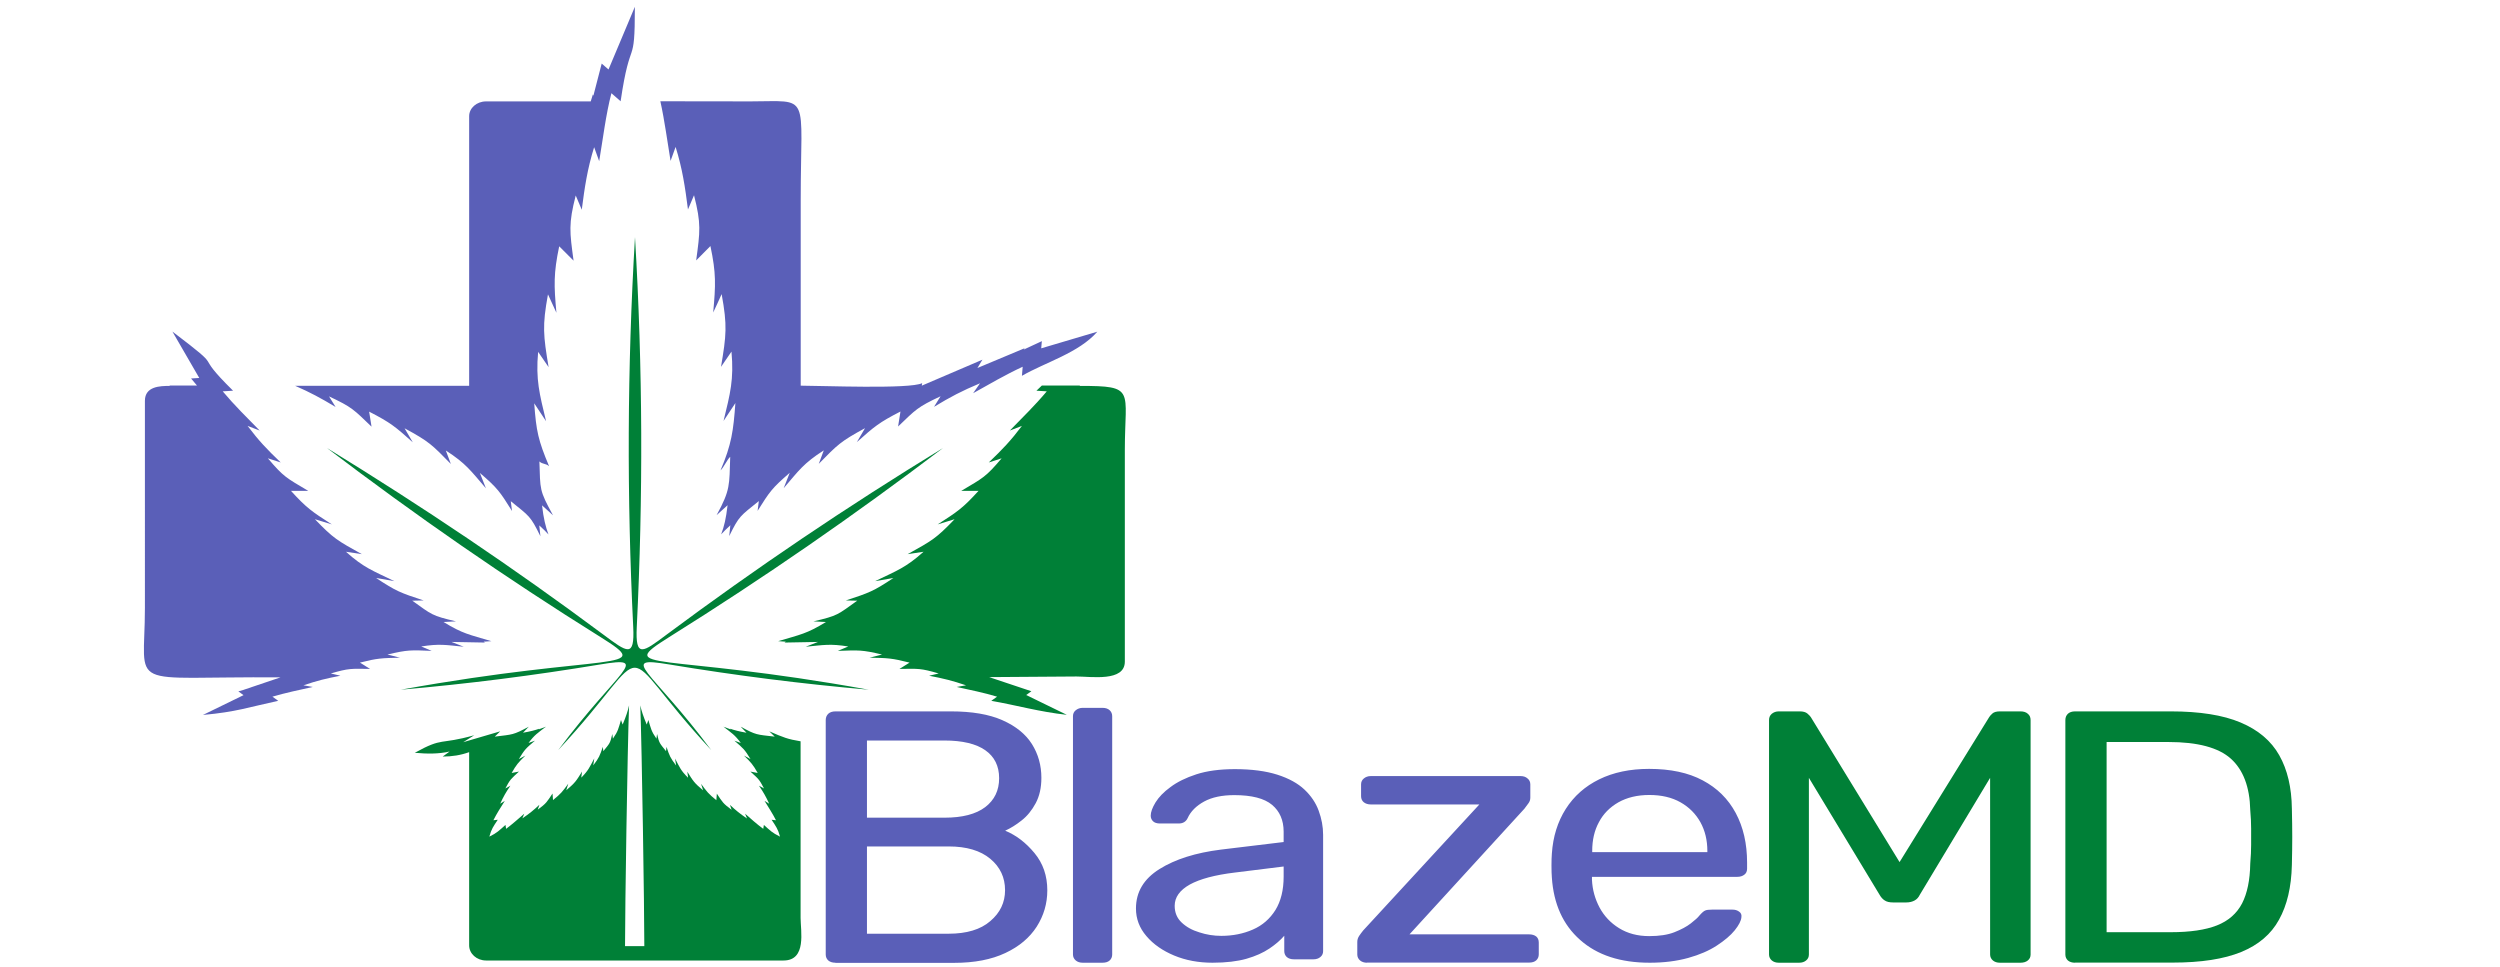 <?xml version="1.0" encoding="UTF-8"?>
<svg xmlns="http://www.w3.org/2000/svg" xml:space="preserve" id="Layer_1" x="0" y="0" style="enable-background:new 0 0 1982.3 766.8" version="1.1" viewBox="0 0 1982.3 766.8">
  <style>.st2{fill:#5a5fb8}.st3{fill:#008037}</style>
  <path d="M385.4 80.4h83l1.7-5.5.4 1 6.6-25.5 5.4 4.7 20.9-49.7c0 50.6-3.4 21.2-11.3 74.9-2.5-2.2-4.9-4.3-7.3-6.4-4.4 16.8-6.8 36.8-9.7 53.9-1.3-3.7-2.7-7.4-4-11.1-5.4 17.4-7.5 31.7-9.8 49.6-1.6-3.8-3.2-7.5-4.8-11.3-5.8 22.7-4.8 28.6-1.7 51.7l-11.4-11.4c-4.5 21.6-4.2 30.8-2.2 52.7-2.2-4.9-4.5-9.8-6.7-14.6-4.6 25.1-3.7 32.5.5 57.7-2.8-4.1-5.6-8.1-8.3-12.1-2 22.2 1.1 33.3 6.3 55-3.1-4.7-6.2-9.5-9.4-14.2 1.6 22 3.1 29.2 11.8 49.9-2.6-2.4-5.1-1.4-7.7-3.8.8 22.5-.3 22.5 10.8 42.7-2.9-2.6-5.8-5.3-8.7-7.9 1.2 10.5 2.8 16.9 5.1 23.1-2-2.2-4.3-4.5-7.3-7.2.3 2.9.6 5.7.9 8.6-8-16.3-8.6-15.7-23.5-27.8.3 2.6.7 5.2 1 7.8-9.6-15.3-11.3-18-25.5-30.2 1.6 4.1 3.2 8.1 4.8 12.2-12.1-14-15.6-19.5-31.8-30 1.3 3.5 2.6 7.1 4 10.7-15-15.3-17.1-17.7-36.7-28.3 2.2 3.7 4.4 7.4 6.5 11.1-13.9-12.4-17.5-15.5-34.6-24.3.6 4 1.3 7.9 1.9 11.9-14.2-13.6-15.2-15.3-33.7-24 1.7 2.8 3.4 5.6 5.2 8.4-12-7.2-20-11.5-32.1-16.8h138V92.1c0-6.4 6-11.7 13.4-11.7zm209.2 0c48.9 0 40.3-8.2 40.3 78.5v146.9c16 0 86.8 2.9 96.3-2l-.3 2 48.1-20.6-4 6.6 37.5-15.7-.8 1.1 14.4-6.7-.5 5.7 44.5-13.2c-14.6 16.8-41.3 24.3-59.8 35l.6-7.2c-13.8 6.4-26.2 13.7-39.3 21 1.8-2.6 3.7-5.2 5.5-7.9-14.7 6.2-23.1 10.6-36.5 18.7 1.7-2.8 3.5-5.6 5.2-8.4-18.5 8.7-19.5 10.4-33.7 24 .6-3.9 1.3-7.9 1.9-11.9-17.1 8.8-20.7 11.9-34.6 24.3 2.2-3.7 4.3-7.4 6.5-11.1-19.5 10.6-21.7 13-36.7 28.3 1.3-3.6 2.6-7.1 4-10.7-16.2 10.4-19.7 15.9-31.8 30 1.6-4.1 3.2-8.2 4.8-12.2-14.1 12.2-15.9 14.9-25.5 30.2.3-2.6.7-5.2 1-7.8-14.9 12.1-15.5 11.5-23.5 27.8.3-2.9.6-5.7.9-8.6-3 2.7-5.3 5.1-7.3 7.2 2.4-6.2 3.9-12.6 5.1-23.1-2.9 2.6-5.8 5.3-8.7 7.9 11.1-20.3 10-23.8 10.8-46.3-2.6 2.4-5.1 8.4-7.7 10.8 8.8-20.7 10.2-31.4 11.8-53.4-3.1 4.7-6.2 9.5-9.4 14.2 5.3-21.8 8.3-32.8 6.3-55-2.8 4.1-5.6 8.1-8.3 12.1 4.2-25.2 5.1-32.5.5-57.7-2.2 4.9-4.4 9.8-6.7 14.6 2-21.9 2.4-31-2.2-52.7-3.8 3.8-7.6 7.6-11.3 11.4 3.1-23.1 4.1-28.9-1.7-51.7-1.6 3.8-3.2 7.5-4.8 11.3-2.3-17.9-4.4-32.2-9.8-49.6-1.3 3.7-2.7 7.4-4 11.1-2.5-14.9-4.7-32-8.1-47.3 23.7.1 47.3.1 71 .1zM160.9 566.9l32.2-15.7-4.1-3 4.5-1.3h-.1l29-9.8c-124.7-1-107.5 11.7-107.5-55.1V317.8c0-11.5 12-11.8 19.6-11.8v-.3h21.7l-4.7-5.6 6.5-.4-21.3-36.8c45.2 34.3 13.7 13 48.1 46.9-2.7.2-5.5.3-8.2.5 9.2 11 19.2 20.8 29.3 31.1-3.2-1.2-6.4-2.4-9.6-3.7 9 11.9 15.3 18.5 26.3 29l-10.2-3.3c12.5 14.8 14.6 15.5 32 25.8h-13.7c12.4 13.6 16.4 16.3 32.4 26.6-4.5-1.4-9-2.7-13.4-4.1 14.8 15.4 17.8 16.9 37.2 27.7-4.2-.6-8.4-1.3-12.6-1.9 14.1 12.6 20.8 14.8 38.4 23.3-4.8-.8-9.7-1.6-14.5-2.5 15.9 10.5 19.1 11.7 37.7 17.8-3 .1-6 .2-9 .2 15.7 11.2 15.2 11.8 34.7 16.4-3.3.2-6.6.3-9.9.5 15.3 9.4 20.2 9.9 37.9 15.2-1.7.1-3.7.2-6.1.4l1.1.7-26.6-.5c3.2 1.3 6.5 2.5 9.7 3.8-14.4-1.4-19.4-2.5-33.7-.2 2.8 1.1 5.6 2.3 8.3 3.5-16.6-.7-19.1-.9-35.1 2.9 3.3.8 6.6 1.7 9.9 2.5-14.3.3-18 .4-31.7 3.9 2.7 1.7 5.4 3.3 8 5-15.1-.2-16.7-.6-31.1 3.6 2.5.6 5 1.2 7.6 1.8-11.5 2.2-18.3 3.9-29.3 7.6 2.5.5 5 .9 7.4 1.3-10.9 2.4-21.4 4.6-32 7.7 1.5 1.1 3.1 2.2 4.6 3.3-23.7 5.1-33.1 8.8-59.7 11.2z" style="fill-rule:evenodd;clip-rule:evenodd;fill:#5a5fb8"></path>
  <path d="M259.2 355.2c76.8 47.1 148.4 95.3 219.1 147.9 19.1 14.2 25 18.9 23.8-5.8-5.1-103.8-4.8-204.6 1.4-309.3 6.2 104.7 6.5 205.5 1.4 309.3-1.2 24.7 4.7 20.1 23.8 5.8 70.7-52.6 142.2-100.9 219.1-147.9C676.8 409 606 458 530.7 505.1c-44.8 28.1-7 11.9 158.2 41.8-53.8-4.7-105.5-11.3-158-20-41.5-6.9-14.8 3.7 33.1 67.9-81-87.1-40.4-87.1-121.4 0 48-64.2 74.6-74.8 33.1-67.9-52.5 8.7-104.1 15.3-158 20C483.1 517 521 533.2 476.1 505.1 400.7 458 330 409 259.2 355.2zm126.2 406.4h235.9c18.5 0 13.5-23.5 13.5-33.8v-140c-10.3-1.7-13.4-3-24.8-7.9 1.4 1.4 2.9 2.8 4.3 4.2-14.5-1.7-14.6-1.1-27-7.9 1.5 1.6 3.1 3.2 4.6 4.8-5.8-1-9.6-2-13-3.2l.6.6c-2-.7-3.9-1.5-5.9-2.2 6.5 5 9.1 6.5 13.8 12.9l-5.1-1.8c7.1 6.1 8.2 7 12.8 14.6-1.7-.9-3.5-1.8-5.2-2.8 5.7 5.6 7.1 7.1 10.9 13.8-1.9-.4-3.8-.7-5.8-1.1 6.3 5.7 7.1 6.2 10.8 13.4-1.3-.7-2.6-1.5-4-2.2 3.6 5.3 5.5 8.6 8.1 14.3-1.2-.8-2.5-1.5-3.7-2.3 3.2 5.2 6.4 10.1 9.1 15.4-1.2-.1-2.3-.3-3.5-.4 3.6 5.5 5 7.2 6.7 13.4-6.3-3.1-7.8-4.8-12.8-9.3-.2 1-.3 2-.5 3.1-5.2-3.8-9.6-7.8-14.4-12 .5 1.3 1 2.5 1.5 3.8-5.6-3.8-8.7-6.3-13.5-10.8.4 1.3.9 2.6 1.3 3.9-6.9-5.1-7.2-6-11.7-12.8-.2 1.7-.3 3.4-.4 5.2-6.3-5.1-7.5-6.7-12.1-13 .5 1.7 1.1 3.5 1.6 5.2-7.1-6-7.8-7.2-12.5-14.8l.6 4.8c-5.8-5.7-6.7-8.3-10.3-15.2.3 1.9.5 3.7.8 5.5-4.7-6.3-5.2-7.5-7.6-14.8-.1 1.1-.2 2.2-.4 3.4-5-6.3-5.4-6.1-7.1-13.6-.2 1.2-.3 2.5-.5 3.7-4.2-6.1-4.3-7.9-6.4-14.8-.4 1.2-.9 2.4-1.3 3.6-2.7-6.4-4.2-11-5.1-15.2 1.3 35.1 3.2 161.5 3.2 190.9h-15.3c0-29.4 1.9-155.8 3.2-190.9-.9 4.2-2.4 8.8-5.1 15.2-.4-1.2-.9-2.4-1.3-3.6-2.1 6.9-2.2 8.7-6.4 14.8-.2-1.2-.3-2.5-.5-3.7-1.7 7.5-2 7.3-7.1 13.6-.1-1.1-.2-2.2-.4-3.4-2.5 7.2-2.9 8.5-7.6 14.7.2-1.8.5-3.7.8-5.5-3.7 6.9-4.6 9.5-10.3 15.2l.6-4.8c-4.7 7.6-5.4 8.8-12.5 14.8.5-1.7 1.1-3.5 1.6-5.2-4.6 6.3-5.8 7.9-12.1 13-.1-1.7-.3-3.4-.4-5.2-4.6 6.9-4.8 7.7-11.7 12.8.4-1.3.9-2.6 1.3-3.9-4.8 4.5-7.9 7-13.5 10.8.5-1.3 1-2.5 1.5-3.7-4.8 4.1-9.3 8.2-14.4 12-.2-1-.3-2.1-.5-3.1-5.1 4.5-6.5 6.2-12.8 9.3 1.7-6.2 3.1-7.9 6.7-13.4-1.2.1-2.4.3-3.5.4 2.7-5.4 5.9-10.3 9.1-15.4-1.2.8-2.5 1.5-3.7 2.3 2.6-5.7 4.5-9 8.1-14.3-1.3.7-2.6 1.5-4 2.2 3.7-7.2 4.6-7.7 10.8-13.4-1.9.4-3.8.7-5.8 1.1 3.8-6.7 5.2-8.2 10.9-13.8-1.8.9-3.5 1.9-5.2 2.8 4.6-7.7 5.7-8.6 12.8-14.6l-5.1 1.8c4.7-6.4 7.3-7.9 13.8-12.9-2 .7-3.9 1.4-5.9 2.2l.7-.6c-3.4 1.2-7.2 2.2-13 3.2 1.5-1.6 3.1-3.2 4.6-4.8-12.5 6.7-12.5 6.1-27 7.9 1.4-1.4 2.9-2.8 4.3-4.2l-29.3 8.6c2.9-1.8 5.8-3.6 8.7-5.5-28.1 7.9-24.1 1.2-47.1 13.9 9.6.9 18.9 1 27.6-1-1.8 1.4-3.7 2.7-5.5 4 7.4 0 14.4-1.1 21-3.5v153.2c0 6.6 6 12 13.4 12zm440.7-455.9h30l.2.3c44.6 0 35.6 2.9 35.6 50.7v167.9c0 16.2-26.7 11.8-38.4 11.8l-69.2.5 33.5 11.2-4.1 3 32.2 15.7c-22-2.4-39.3-7.5-59.9-11.1 1.5-1.1 3.1-2.2 4.6-3.3-10.6-3.2-21.2-5.3-32-7.7 2.5-.4 5-.9 7.4-1.3-10.9-3.7-17.8-5.4-29.3-7.6 2.5-.6 5-1.2 7.6-1.8-14.4-4.2-15.9-3.8-31.1-3.6 2.7-1.7 5.4-3.3 8-5-13.7-3.5-17.4-3.7-31.7-3.9 3.3-.8 6.6-1.7 9.9-2.5-16-3.8-18.5-3.5-35.1-2.9 2.8-1.2 5.6-2.3 8.3-3.5-14.3-2.3-19.3-1.2-33.7.2 3.2-1.3 6.5-2.6 9.7-3.8l-26.6.5 1.1-.7c-2.4-.1-4.4-.3-6.1-.4 17.7-5.3 22.6-5.8 37.9-15.2-3.3-.2-6.6-.3-9.9-.5 19.6-4.6 19-5.2 34.7-16.4-3-.1-6-.2-9-.2 18.6-6.1 21.9-7.3 37.7-17.8-4.8.8-9.7 1.6-14.5 2.5 17.6-8.5 24.3-10.7 38.4-23.3-4.2.6-8.4 1.3-12.6 1.9 19.4-10.8 22.4-12.3 37.2-27.7-4.5 1.4-9 2.7-13.4 4.1 16-10.3 20-13 32.4-26.6h-13.7c17.4-10.3 19.5-11 32-25.8l-10.2 3.3c11-10.5 17.3-17.1 26.3-29-3.2 1.2-6.4 2.4-9.6 3.7 10.1-10.4 20.1-20.1 29.3-31.1-2.7-.2-5.5-.3-8.2-.5l4.3-4.1z" style="fill-rule:evenodd;clip-rule:evenodd;fill:#008037"></path>
  <path d="M662.434 763.361c-2.4 0-4.3-.6-5.7-1.8-1.3-1.2-2-2.8-2-4.7v-185.9c0-2.1.7-3.7 2-5 1.3-1.2 3.2-1.9 5.7-1.9h91.5c16.7 0 30.3 2.3 40.9 7 10.6 4.7 18.4 11 23.4 18.9 5 8 7.5 16.9 7.5 26.8 0 7.8-1.5 14.5-4.5 20.1-3 5.6-6.7 10.2-11.2 13.7-4.4 3.5-8.8 6.2-13 8.1 8.7 3.6 16.4 9.5 23.2 17.7 6.8 8.2 10.2 18 10.2 29.6 0 10.4-2.8 20-8.4 28.8-5.6 8.7-13.8 15.7-24.9 20.9-11 5.2-24.5 7.8-40.6 7.8h-94.1zm25-23h64.8c14.2 0 25.3-3.3 33-10 7.8-6.6 11.7-14.8 11.7-24.5 0-10.1-3.9-18.4-11.7-24.9-7.8-6.5-18.8-9.8-33-9.8h-64.8v69.2zm0-92h61.4c14.3 0 25-2.8 32.4-8.4 7.3-5.6 11-13.2 11-22.9s-3.7-17.1-11-22.2c-7.3-5.1-18.1-7.7-32.4-7.7h-61.4v61.2zM858.479 763.361c-2.2 0-4.1-.6-5.5-1.8-1.4-1.2-2.2-2.8-2.2-4.7v-189c0-1.9.7-3.5 2.2-4.7 1.5-1.2 3.3-1.9 5.5-1.9h15.7c2.4 0 4.3.6 5.7 1.9 1.3 1.2 2 2.8 2 4.7v189c0 1.9-.7 3.5-2 4.7-1.3 1.2-3.2 1.8-5.7 1.8h-15.7zM961.429 763.361c-11.1 0-21.3-1.9-30.4-5.7-9.1-3.8-16.5-8.9-22-15.4-5.6-6.5-8.3-13.8-8.3-21.9 0-13.1 6.2-23.5 18.7-31.3 12.5-7.8 28.7-12.9 48.7-15.4l49.7-6v-8.2c0-9.1-3.1-16.2-9.2-21.3-6.1-5.1-16.1-7.7-29.9-7.7-9.8 0-17.8 1.7-24 5.1-6.2 3.4-10.6 7.8-13 13.1-1.3 2.8-3.7 4.3-7 4.3h-15c-2.4 0-4.3-.6-5.5-1.8-1.2-1.2-1.8-2.7-1.8-4.4 0-2.8 1.3-6.4 3.8-10.5 2.6-4.2 6.5-8.3 11.9-12.2 5.3-4 12.2-7.4 20.5-10.1 8.3-2.7 18.5-4.1 30.5-4.1 13.3 0 24.6 1.5 33.7 4.4 9.1 2.9 16.3 6.9 21.5 11.8 5.2 4.9 9 10.5 11.3 16.8 2.3 6.3 3.5 12.6 3.5 19.1v92.2c0 1.9-.7 3.5-2.2 4.7-1.4 1.2-3.3 1.8-5.5 1.8h-15.4c-2.4 0-4.3-.6-5.7-1.8-1.3-1.2-2-2.8-2-4.7v-12.2c-2.9 3.4-6.8 6.8-11.7 10.1-4.9 3.3-11 6.1-18.4 8.2-7.1 2-16.1 3.1-26.8 3.1zm7-21.3c9.1 0 17.5-1.7 25-5 7.6-3.3 13.5-8.5 17.9-15.5 4.3-7 6.5-15.8 6.5-26.5v-8l-38.7 4.8c-15.8 1.9-27.7 5.1-35.7 9.5-8 4.5-12 10.1-12 16.9 0 5.3 1.8 9.7 5.5 13.2s8.3 6.1 14 7.8c5.7 1.9 11.5 2.8 17.5 2.8zM1083.922 763.361c-2.2 0-4.1-.6-5.5-1.8-1.4-1.2-2.2-2.8-2.2-4.7v-10c0-1.7.5-3.3 1.5-4.8s2.1-2.9 3.2-4.3l92.1-99.9h-86.1c-2.2 0-4.1-.6-5.5-1.7-1.4-1.1-2.2-2.8-2.2-4.8v-9.4c0-1.9.7-3.5 2.2-4.7 1.4-1.2 3.3-1.9 5.5-1.9h118.8c2.2 0 4.1.6 5.5 1.9 1.5 1.2 2.2 2.8 2.2 4.7v10.5c0 1.7-.5 3.2-1.5 4.5-1 1.3-2.1 2.8-3.2 4.3l-91.1 99.6h94.8c2.4 0 4.3.6 5.7 1.7 1.3 1.1 2 2.7 2 4.8v9.4c0 1.9-.7 3.5-2 4.7-1.3 1.2-3.2 1.8-5.7 1.8h-128.5zM1307.998 763.361c-23.1 0-41.5-6-55.1-18.1-13.6-12-21-28.5-22.4-49.4-.2-2.5-.3-5.6-.3-9.5 0-3.9.1-7.1.3-9.5.9-13.5 4.6-25.3 11-35.4 6.5-10.2 15.3-18 26.5-23.5s24.4-8.3 39.6-8.3c16.9 0 31.1 3 42.5 9.1 11.5 6.1 20.2 14.7 26.2 25.9s9 24.3 9 39.3v4.8c0 2.1-.7 3.7-2.2 4.8-1.4 1.1-3.3 1.7-5.5 1.7h-115.3v2.5c.4 7.8 2.4 15 6 21.8 3.6 6.7 8.7 12.2 15.5 16.4 6.8 4.2 14.7 6.3 23.9 6.3 8 0 14.7-1 20-3.1 5.3-2.1 9.7-4.4 13-7 3.3-2.6 5.6-4.6 6.7-6.1 2-2.3 3.6-3.7 4.7-4.1 1.1-.5 2.9-.7 5.3-.7h16.4c2 0 3.7.5 5.2 1.6 1.5 1 2.1 2.5 1.8 4.4-.2 2.8-2 6.3-5.3 10.4-3.3 4.1-8.1 8.1-14.2 12.1s-13.7 7.3-22.7 9.8c-9 2.5-19.2 3.8-30.6 3.8zm-45.7-87.7h91.5v-.9c0-8.5-1.8-16.1-5.5-22.8-3.7-6.6-8.9-11.9-15.8-15.8-6.9-3.9-15.1-5.8-24.7-5.8s-17.7 2-24.5 5.8c-6.8 3.9-12 9.1-15.5 15.8-3.6 6.6-5.3 14.2-5.3 22.8v.9z" class="st2"></path>
  <path d="M1410.4 763.361c-2.2 0-4.1-.6-5.5-1.8-1.4-1.2-2.2-2.8-2.2-4.7v-185.9c0-2.1.7-3.7 2.2-5 1.5-1.2 3.3-1.9 5.5-1.9h16.7c2.7 0 4.7.6 6 1.7 1.3 1.1 2.2 2.1 2.7 2.8l70.4 115 71.1-115c.5-.8 1.3-1.7 2.5-2.8 1.2-1.1 3.2-1.7 5.9-1.7h16.4c2.4 0 4.4.6 5.8 1.9 1.5 1.2 2.2 2.9 2.2 5v185.9c0 1.9-.7 3.5-2.2 4.7-1.4 1.2-3.4 1.8-5.8 1.8h-16.4c-2.2 0-4.1-.6-5.5-1.8-1.4-1.2-2.2-2.8-2.2-4.7v-140.1l-55.8 92.8c-.9 1.9-2.2 3.4-4 4.4-1.8 1-4 1.6-6.7 1.6h-10.4c-2.9 0-5.1-.5-6.7-1.6-1.6-1-2.9-2.5-4-4.4l-56.1-92.8v140.1c0 1.9-.7 3.5-2.2 4.7-1.4 1.2-3.3 1.8-5.5 1.8h-16.2zM1645.367 763.361c-2.4 0-4.3-.6-5.7-1.8-1.3-1.2-2-2.8-2-4.7v-185.9c0-2.1.7-3.7 2-5 1.3-1.2 3.2-1.9 5.7-1.9h75.8c22.9 0 41.4 2.9 55.4 8.8s24.3 14.6 30.7 26c6.5 11.5 9.8 25.6 10 42.3.2 8.6.3 16 .3 22.5s-.1 13.9-.3 22.2c-.4 17.5-3.8 31.9-10.2 43.4-6.3 11.5-16.3 20-30 25.6-13.7 5.6-31.8 8.4-54.3 8.4h-77.4zm25.1-24.2h50.7c15.4 0 27.6-1.8 36.7-5.4 9.1-3.6 15.7-9.4 19.9-17.4 4.1-8 6.3-18.5 6.5-31.6.5-5.7.7-10.7.7-14.9v-12.8c0-4.3-.2-9.2-.7-14.7-.4-18.4-5.6-32-15.4-40.8-9.8-8.8-26.3-13.2-49.4-13.2h-49.1v150.8z" class="st3"></path>
</svg>
